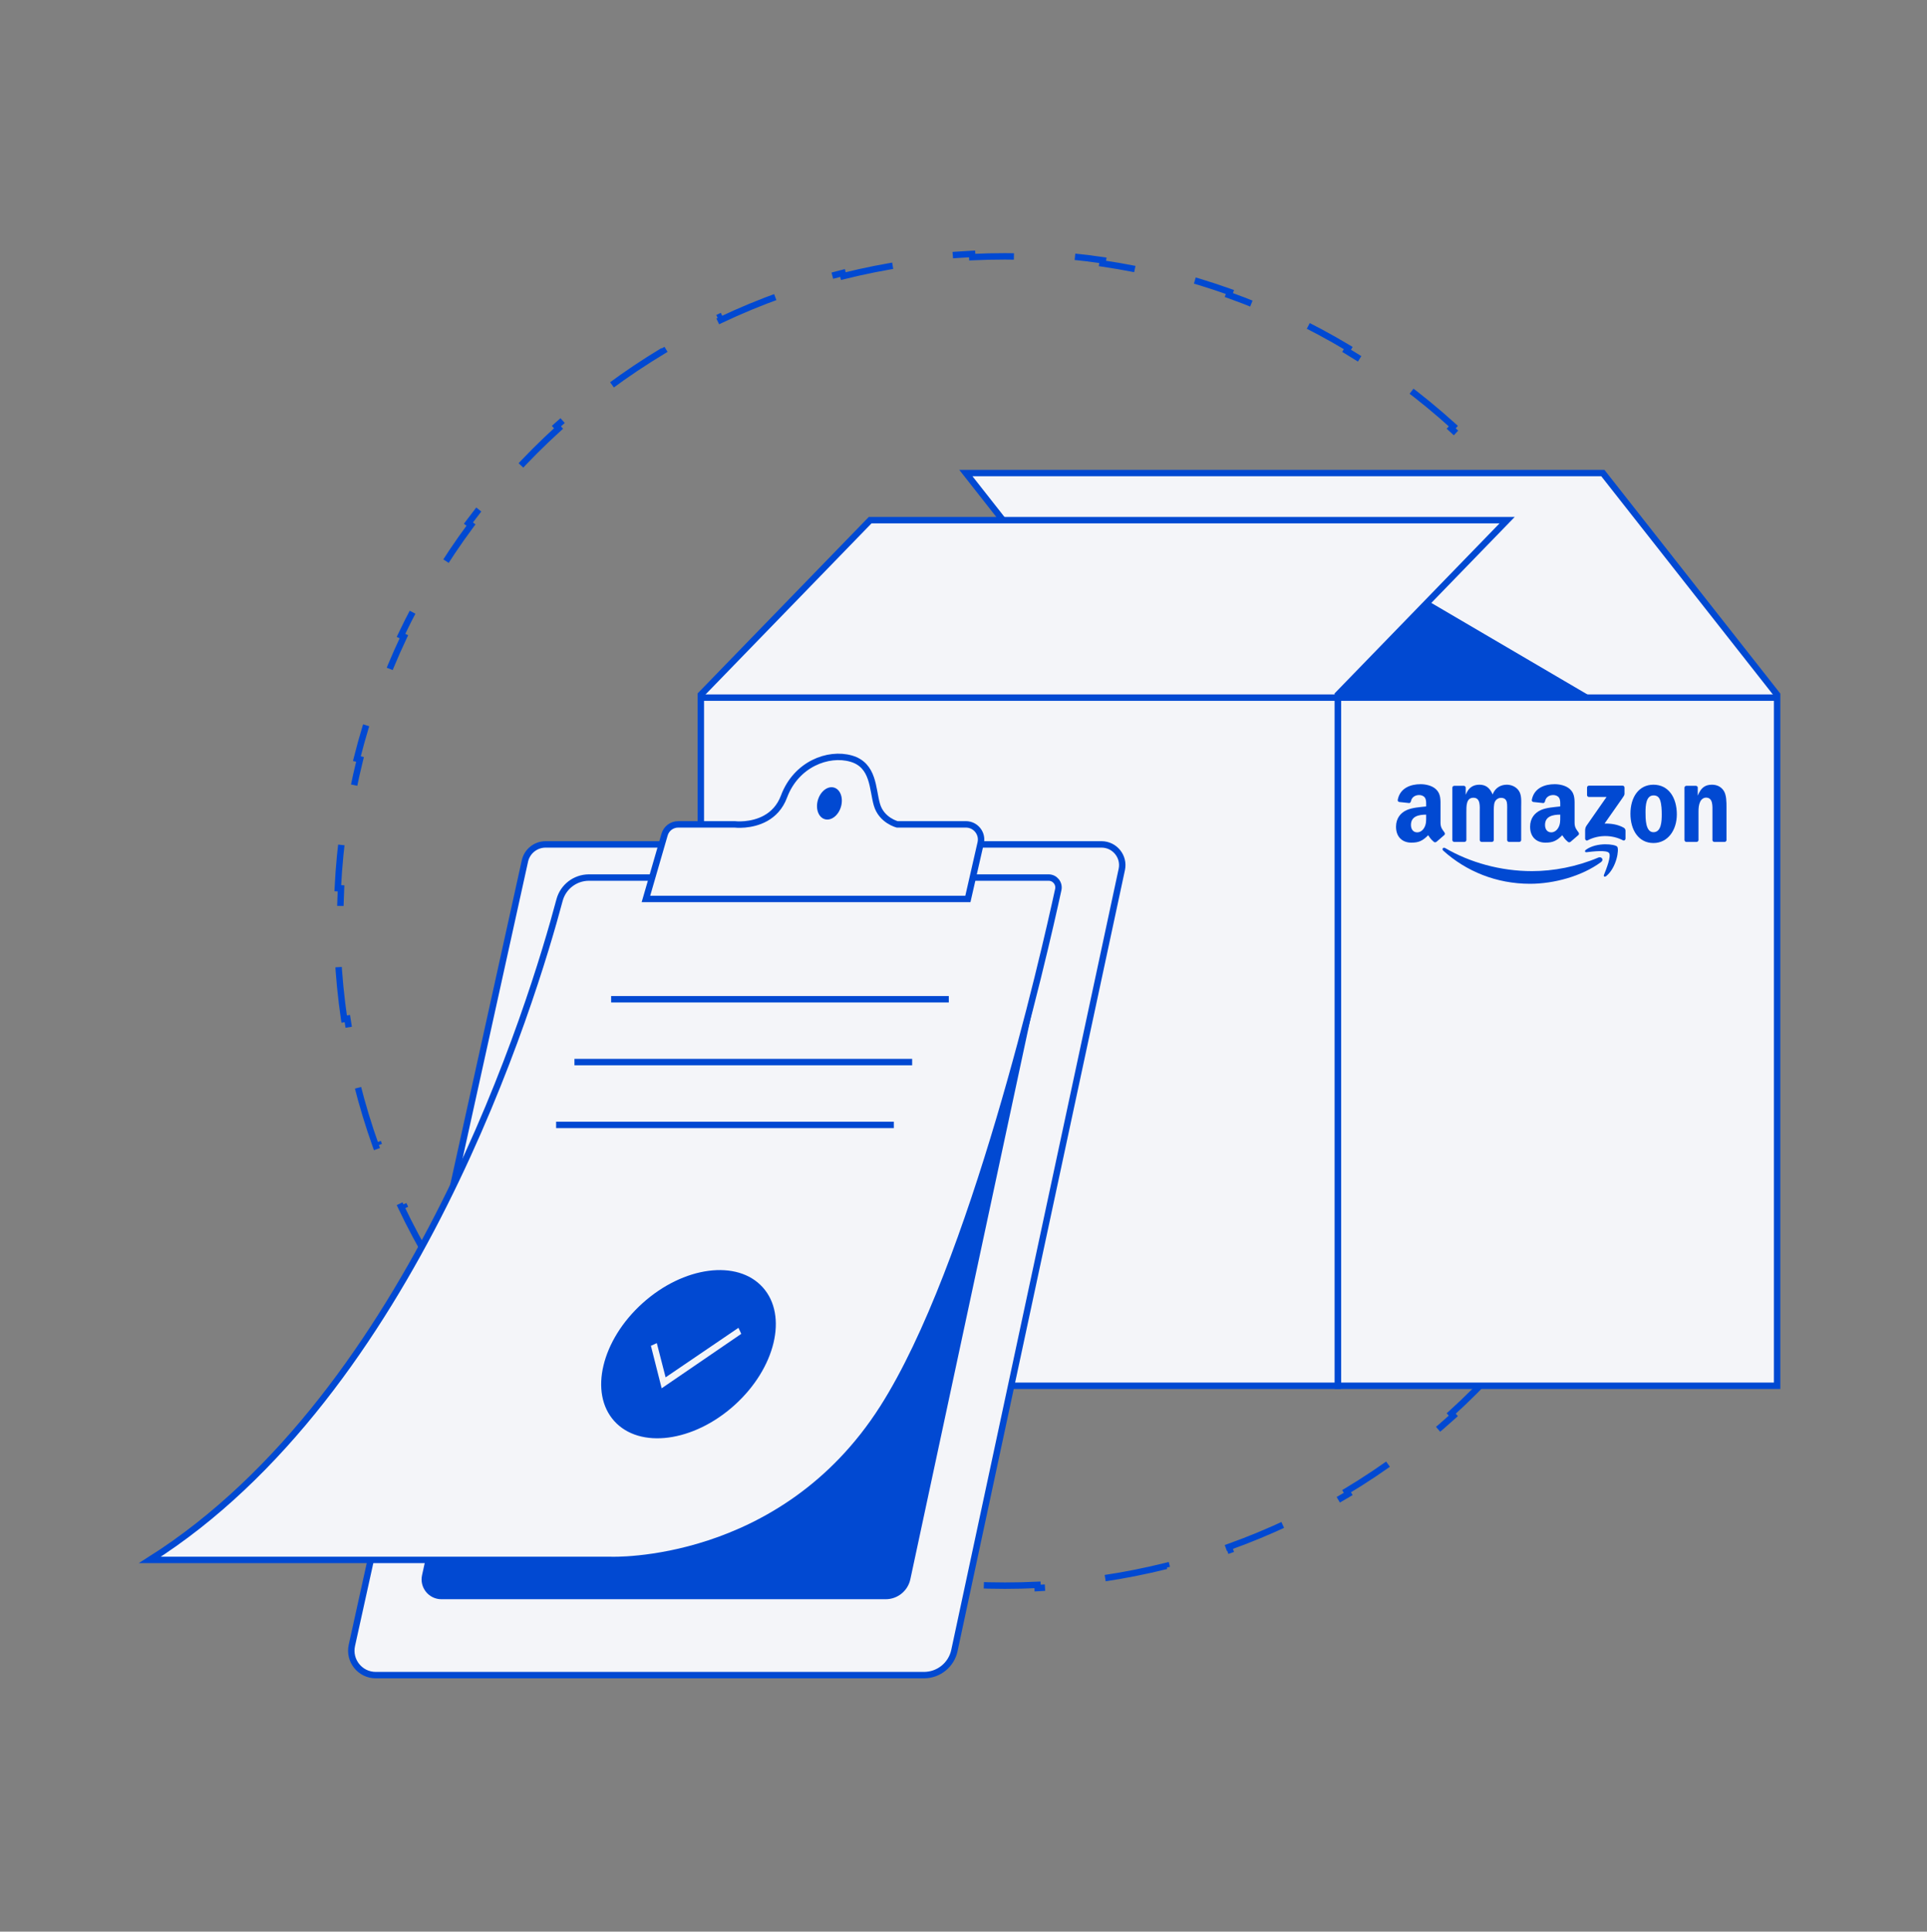 <svg width="450" height="451" viewBox="0 0 450 451" fill="none" xmlns="http://www.w3.org/2000/svg">
<rect x="0" y="0" width="450" height="451" fill="#808080" stroke="none"/>
<path d="M388.955 192.143C389.692 197.148 390.191 202.231 390.439 207.378L389.69 207.415C389.812 209.939 389.874 212.479 389.874 215.034C389.874 217.588 389.812 220.128 389.69 222.653L390.439 222.689C390.191 227.837 389.692 232.919 388.956 237.924L388.213 237.815C387.468 242.88 386.478 247.864 385.256 252.757L385.984 252.939C384.74 257.921 383.256 262.807 381.545 267.586L380.839 267.334C379.119 272.137 377.17 276.831 375.003 281.402L375.681 281.724C373.488 286.35 371.074 290.852 368.453 295.215L367.81 294.828C365.189 299.191 362.359 303.415 359.335 307.485L359.937 307.932C356.889 312.033 353.645 315.979 350.219 319.757L349.663 319.253C346.25 323.016 342.654 326.61 338.89 330.023L339.394 330.578C335.616 334.004 331.669 337.247 327.567 340.293L327.119 339.691C323.048 342.714 318.824 345.543 314.461 348.163L314.847 348.806C310.484 351.426 305.981 353.839 301.354 356.03L301.033 355.353C296.461 357.518 291.767 359.467 286.963 361.185L287.216 361.891C282.436 363.601 277.549 365.084 272.568 366.328L272.386 365.6C267.493 366.822 262.508 367.811 257.443 368.556L257.553 369.298C252.547 370.034 247.465 370.532 242.317 370.781L242.281 370.032C239.756 370.154 237.216 370.216 234.662 370.216C232.107 370.216 229.567 370.154 227.043 370.032L227.007 370.781C221.859 370.532 216.776 370.034 211.771 369.298L211.88 368.556C206.815 367.811 201.83 366.822 196.937 365.6L196.756 366.328C191.774 365.084 186.887 363.601 182.108 361.891L182.36 361.185C177.556 359.467 172.862 357.518 168.29 355.353L167.969 356.03C163.342 353.839 158.84 351.426 154.476 348.806L154.863 348.163C150.499 345.543 146.275 342.714 142.204 339.691L141.757 340.293C137.655 337.247 133.708 334.004 129.929 330.578L130.433 330.023C126.669 326.61 123.074 323.016 119.66 319.253L119.105 319.757C115.678 315.979 112.434 312.033 109.387 307.932L109.989 307.485C106.964 303.415 104.134 299.191 101.513 294.828L100.87 295.215C98.249 290.852 95.835 286.35 93.642 281.724L94.32 281.402C92.154 276.831 90.204 272.137 88.485 267.334L87.778 267.586C86.068 262.807 84.584 257.921 83.339 252.939L84.067 252.757C82.845 247.865 81.855 242.88 81.11 237.815L80.368 237.924C79.631 232.919 79.133 227.837 78.884 222.689L79.633 222.653C79.511 220.128 79.449 217.588 79.449 215.034C79.449 212.479 79.511 209.939 79.633 207.415L78.884 207.379C79.133 202.231 79.631 197.148 80.368 192.143L81.11 192.252C81.855 187.188 82.845 182.203 84.067 177.31L83.339 177.128C84.584 172.147 86.068 167.26 87.778 162.481L88.485 162.734C90.204 157.93 92.154 153.236 94.32 148.665L93.642 148.344C95.835 143.717 98.249 139.215 100.87 134.853L101.513 135.239C104.134 130.876 106.964 126.653 109.989 122.583L109.387 122.135C112.434 118.034 115.678 114.088 119.105 110.31L119.66 110.814C123.074 107.052 126.669 103.457 130.433 100.045L129.929 99.489C133.708 96.063 137.655 92.82 141.757 89.774L142.204 90.376C146.275 87.353 150.499 84.525 154.863 81.904L154.476 81.261C158.84 78.641 163.342 76.229 167.969 74.037L168.29 74.715C172.862 72.549 177.556 70.601 182.36 68.882L182.108 68.176C186.887 66.466 191.774 64.983 196.756 63.739L196.937 64.467C201.83 63.245 206.815 62.256 211.88 61.511L211.771 60.769C216.776 60.033 221.859 59.535 227.007 59.286L227.043 60.035C229.567 59.913 232.107 59.852 234.662 59.852C237.216 59.852 239.756 59.913 242.281 60.035L242.317 59.286C247.465 59.535 252.547 60.033 257.552 60.769L257.443 61.511C262.508 62.256 267.493 63.245 272.386 64.467L272.568 63.739C277.549 64.983 282.436 66.466 287.216 68.176L286.963 68.882C291.767 70.601 296.461 72.549 301.033 74.715L301.354 74.037C305.981 76.229 310.484 78.641 314.847 81.261L314.461 81.904C318.824 84.525 323.048 87.353 327.119 90.376L327.567 89.774C331.669 92.82 335.616 96.063 339.394 99.489L338.89 100.045C342.654 103.457 346.25 107.052 349.663 110.814L350.219 110.31C353.645 114.088 356.889 118.034 359.937 122.135L359.335 122.583C362.359 126.653 365.189 130.876 367.81 135.239L368.453 134.853C371.074 139.215 373.488 143.717 375.681 148.344L375.003 148.665C377.17 153.236 379.119 157.93 380.839 162.734L381.545 162.481C383.256 167.26 384.74 172.147 385.984 177.128L385.256 177.31C386.478 182.203 387.468 187.188 388.213 192.252L388.955 192.143Z" stroke="#0149D2" stroke-width="1.5" stroke-dasharray="15 15"/>
<path fill-rule="evenodd" clip-rule="evenodd" d="M312.409 162.198H266.251L225.553 110.448H374.301L414.999 162.198L414.999 323.552H312.409V162.198H312.409Z" fill="#F4F5F9"/>
<path d="M266.251 162.198L265.661 162.661L265.887 162.948H266.251V162.198ZM225.553 110.448V109.698H224.009L224.963 110.912L225.553 110.448ZM374.301 110.448L374.891 109.985L374.665 109.698H374.301V110.448ZM414.999 162.198H415.749V161.938L415.589 161.734L414.999 162.198ZM414.999 323.552V324.302H415.749V323.552H414.999ZM312.409 323.552H311.659V324.302H312.409V323.552ZM312.409 162.198H313.159V161.448H312.409V162.198ZM266.251 162.948H312.409V161.448H266.251V162.948ZM224.963 110.912L265.661 162.661L266.84 161.734L226.142 109.985L224.963 110.912ZM374.301 109.698H225.553V111.198H374.301V109.698ZM415.589 161.734L374.891 109.985L373.712 110.912L414.41 162.661L415.589 161.734ZM415.749 323.552L415.749 162.198H414.249L414.249 323.552H415.749ZM312.409 324.302H414.999V322.802H312.409V324.302ZM311.659 162.198V323.552H313.159V162.198H311.659ZM312.409 162.948H312.409V161.448H312.409V162.948Z" fill="#0149D2"/>
<path fill-rule="evenodd" clip-rule="evenodd" d="M203.196 121.451H351.944L312.409 162.197L312.409 323.552H163.661V162.197V162.197L203.196 121.451Z" fill="#F4F5F9"/>
<path d="M351.944 121.451L352.483 121.973L353.717 120.701H351.944V121.451ZM203.196 121.451V120.701H202.879L202.658 120.929L203.196 121.451ZM312.409 162.197L311.871 161.675L311.659 161.893V162.197H312.409ZM312.409 323.552V324.302H313.159V323.552H312.409ZM163.661 323.552H162.911V324.302H163.661V323.552ZM163.661 162.197L163.123 161.675L162.911 161.893V162.197H163.661ZM351.944 120.701H203.196V122.201H351.944V120.701ZM312.948 162.72L352.483 121.973L351.406 120.929L311.871 161.675L312.948 162.72ZM313.159 323.552L313.159 162.197H311.659L311.659 323.552H313.159ZM163.661 324.302H312.409V322.802H163.661V324.302ZM162.911 162.197V323.552H164.411V162.197H162.911ZM162.911 162.197V162.197H164.411V162.197H162.911ZM202.658 120.929L163.123 161.675L164.199 162.72L203.734 121.973L202.658 120.929Z" fill="#0149D2"/>
<line x1="163.42" y1="162.882" x2="414.999" y2="162.882" stroke="#0149D2" stroke-width="1.5"/>
<path d="M370.792 162.198H312.409L333.584 140.38L370.792 162.198Z" fill="#0149D2"/>
<path d="M257.235 197.152H127.41C125.093 197.152 123.076 198.766 122.579 201.035L82.171 384.161C81.383 387.725 84.094 391.102 87.753 391.102H215.768C219.202 391.102 222.166 388.71 222.879 385.352L261.964 203.005C262.611 199.994 260.313 197.152 257.235 197.152Z" fill="#F4F5F9" stroke="#0149D2" stroke-width="1.5" stroke-miterlimit="10"/>
<path d="M240.424 216.212H135.217C133.331 216.212 131.708 217.516 131.305 219.355L98.562 367.755C97.924 370.644 100.119 373.383 103.084 373.383H206.828C209.605 373.383 212.007 371.441 212.588 368.721L244.261 220.949C244.777 218.51 242.92 216.212 240.424 216.212Z" fill="#0149D2"/>
<path d="M130.666 210.162C124.559 233.134 96.807 325.142 35 364.209H142.59C142.59 364.209 182.529 365.841 206.161 328.762C227.28 295.642 243.839 222.853 247.132 207.695C247.441 206.251 246.344 204.891 244.871 204.891H137.524C134.306 204.9 131.492 207.057 130.666 210.162Z" fill="#F4F5F9" stroke="#0149D2" stroke-width="1.5" stroke-miterlimit="10"/>
<path d="M142.712 233.303H221.566" stroke="#0149D2" stroke-width="1.5" stroke-miterlimit="10"/>
<path d="M134.146 247.972H213.01" stroke="#0149D2" stroke-width="1.5" stroke-miterlimit="10"/>
<path d="M129.868 262.643H208.732" stroke="#0149D2" stroke-width="1.5" stroke-miterlimit="10"/>
<path d="M171.511 328.087C181.087 319.465 184.046 307.143 178.12 300.564C172.194 293.985 159.628 295.641 150.052 304.263C140.477 312.885 137.518 325.207 143.443 331.786C149.369 338.365 161.936 336.709 171.511 328.087Z" fill="#0149D2"/>
<path d="M154.515 324.135L152.001 314.211L153.38 313.59L155.435 321.579L172.444 310.016L173.101 311.425L154.515 324.135Z" fill="#F4F5F9"/>
<path d="M229.015 196.796L226.023 209.89H150.837L155.19 194.873C155.593 193.447 156.898 192.472 158.38 192.472H171.543C171.543 192.472 172.518 192.593 173.916 192.472C176.703 192.228 181.196 191.018 183.082 185.981C185.906 178.411 193.402 175.588 198.75 177.117C204.097 178.645 203.713 184.217 204.782 187.885C205.852 191.552 209.52 192.472 209.52 192.472H225.563C227.833 192.472 229.522 194.582 229.015 196.796Z" fill="#F4F5F9" stroke="#0149D2" stroke-width="1.5" stroke-miterlimit="10"/>
<path d="M196.383 188.362C196.981 186.324 196.259 184.318 194.773 183.883C193.286 183.447 191.596 184.747 190.999 186.785C190.402 188.824 191.123 190.829 192.61 191.264C194.097 191.7 195.786 190.4 196.383 188.362Z" fill="#0149D2"/>
<path d="M373.88 201.278C369.396 204.583 362.896 206.346 357.299 206.346C349.452 206.346 342.388 203.444 337.043 198.618C336.623 198.238 337 197.721 337.504 198.017C343.271 201.372 350.403 203.39 357.77 203.39C362.738 203.39 368.203 202.363 373.229 200.23C373.988 199.907 374.623 200.727 373.88 201.278Z" fill="#0149D2"/>
<path d="M375.745 199.145C375.174 198.413 371.956 198.799 370.511 198.97C370.071 199.024 370.004 198.641 370.4 198.366C372.964 196.562 377.169 197.083 377.66 197.687C378.15 198.295 377.532 202.51 375.124 204.522C374.754 204.831 374.401 204.666 374.566 204.257C375.107 202.906 376.319 199.88 375.745 199.145Z" fill="#0149D2"/>
<path d="M370.612 185.634V183.881C370.612 183.615 370.813 183.437 371.055 183.437H378.906C379.158 183.437 379.359 183.619 379.359 183.881V185.382C379.356 185.634 379.144 185.963 378.768 186.483L374.7 192.29C376.212 192.254 377.807 192.479 379.178 193.251C379.487 193.426 379.571 193.681 379.594 193.933V195.803C379.594 196.059 379.312 196.358 379.017 196.203C376.601 194.937 373.393 194.799 370.723 196.217C370.451 196.364 370.165 196.069 370.165 195.814V194.037C370.165 193.751 370.168 193.264 370.454 192.831L375.167 186.074H371.065C370.813 186.074 370.612 185.896 370.612 185.634Z" fill="#0149D2"/>
<path d="M341.974 196.572H339.586C339.357 196.555 339.176 196.384 339.159 196.166V183.911C339.159 183.665 339.364 183.471 339.619 183.471H341.847C342.078 183.481 342.263 183.659 342.28 183.88V185.482H342.324C342.905 183.934 343.996 183.212 345.468 183.212C346.963 183.212 347.896 183.934 348.568 185.482C349.146 183.934 350.46 183.212 351.867 183.212C352.868 183.212 353.963 183.625 354.632 184.552C355.388 185.583 355.233 187.081 355.233 188.394L355.23 196.129C355.23 196.374 355.025 196.572 354.769 196.572H352.384C352.146 196.555 351.954 196.364 351.954 196.129V189.634C351.954 189.116 352.001 187.827 351.887 187.336C351.709 186.513 351.175 186.282 350.483 186.282C349.905 186.282 349.301 186.668 349.055 187.286C348.81 187.904 348.834 188.938 348.834 189.634V196.129C348.834 196.374 348.629 196.572 348.374 196.572H345.988C345.747 196.555 345.558 196.364 345.558 196.129L345.555 189.634C345.555 188.267 345.78 186.255 344.084 186.255C342.367 186.255 342.434 188.216 342.434 189.634V196.129C342.434 196.374 342.229 196.572 341.974 196.572Z" fill="#0149D2"/>
<path d="M386.118 183.212C389.662 183.212 391.58 186.255 391.58 190.124C391.58 193.862 389.46 196.828 386.118 196.828C382.638 196.828 380.743 193.785 380.743 189.993C380.743 186.178 382.661 183.212 386.118 183.212ZM386.138 185.714C384.378 185.714 384.267 188.112 384.267 189.607C384.267 191.105 384.243 194.302 386.118 194.302C387.969 194.302 388.056 191.723 388.056 190.151C388.056 189.116 388.013 187.88 387.7 186.9C387.431 186.047 386.897 185.714 386.138 185.714Z" fill="#0149D2"/>
<path d="M396.175 196.572H393.797C393.558 196.555 393.367 196.364 393.367 196.129L393.363 183.87C393.383 183.645 393.582 183.471 393.823 183.471H396.037C396.245 183.481 396.417 183.622 396.464 183.813V185.687H396.508C397.176 184.011 398.113 183.212 399.763 183.212C400.834 183.212 401.879 183.598 402.551 184.656C403.176 185.637 403.176 187.286 403.176 188.471V196.186C403.149 196.401 402.95 196.572 402.715 196.572H400.32C400.102 196.555 399.92 196.394 399.897 196.186V189.529C399.897 188.189 400.051 186.228 398.402 186.228C397.821 186.228 397.287 186.618 397.021 187.209C396.686 187.958 396.642 188.703 396.642 189.529V196.129C396.639 196.374 396.43 196.572 396.175 196.572Z" fill="#0149D2"/>
<path d="M364.353 190.718V190.201C362.626 190.201 360.802 190.57 360.802 192.606C360.802 193.637 361.336 194.335 362.253 194.335C362.925 194.335 363.527 193.922 363.906 193.251C364.376 192.424 364.353 191.648 364.353 190.718ZM366.762 196.539C366.604 196.68 366.375 196.69 366.197 196.596C365.404 195.937 365.263 195.632 364.827 195.004C363.517 196.34 362.589 196.74 360.89 196.74C358.881 196.74 357.315 195.501 357.315 193.019C357.315 191.081 358.367 189.761 359.862 189.116C361.158 188.545 362.969 188.444 364.353 188.287V187.978C364.353 187.41 364.397 186.738 364.064 186.248C363.772 185.808 363.214 185.627 362.724 185.627C361.813 185.627 361 186.093 360.802 187.061C360.762 187.276 360.604 187.487 360.389 187.497L358.071 187.249C357.876 187.205 357.661 187.047 357.715 186.748C358.249 183.941 360.785 183.094 363.056 183.094C364.219 183.094 365.737 183.403 366.654 184.283C367.816 185.368 367.705 186.816 367.705 188.391V192.112C367.705 193.23 368.169 193.721 368.606 194.325C368.76 194.54 368.794 194.799 368.599 194.96C368.112 195.366 367.245 196.122 366.768 196.545L366.762 196.539Z" fill="#0149D2"/>
<path d="M333.042 190.718V190.201C331.316 190.201 329.492 190.57 329.492 192.606C329.492 193.637 330.026 194.335 330.943 194.335C331.615 194.335 332.216 193.922 332.596 193.251C333.066 192.424 333.042 191.648 333.042 190.718ZM335.451 196.539C335.293 196.68 335.065 196.69 334.887 196.596C334.094 195.937 333.953 195.632 333.516 195.004C332.206 196.34 331.279 196.74 329.579 196.74C327.57 196.74 326.005 195.501 326.005 193.019C326.005 191.081 327.056 189.761 328.551 189.116C329.848 188.545 331.658 188.444 333.042 188.287V187.978C333.042 187.41 333.086 186.738 332.754 186.248C332.461 185.808 331.904 185.627 331.413 185.627C330.503 185.627 329.69 186.093 329.492 187.061C329.451 187.276 329.294 187.487 329.079 187.497L326.761 187.249C326.566 187.205 326.351 187.047 326.405 186.748C326.939 183.941 329.475 183.094 331.746 183.094C332.908 183.094 334.426 183.403 335.343 184.283C336.506 185.368 336.395 186.816 336.395 188.391V192.112C336.395 193.23 336.858 193.721 337.295 194.325C337.45 194.54 337.483 194.799 337.288 194.96C336.801 195.366 335.935 196.122 335.458 196.545L335.451 196.539Z" fill="#0149D2"/>
</svg>
